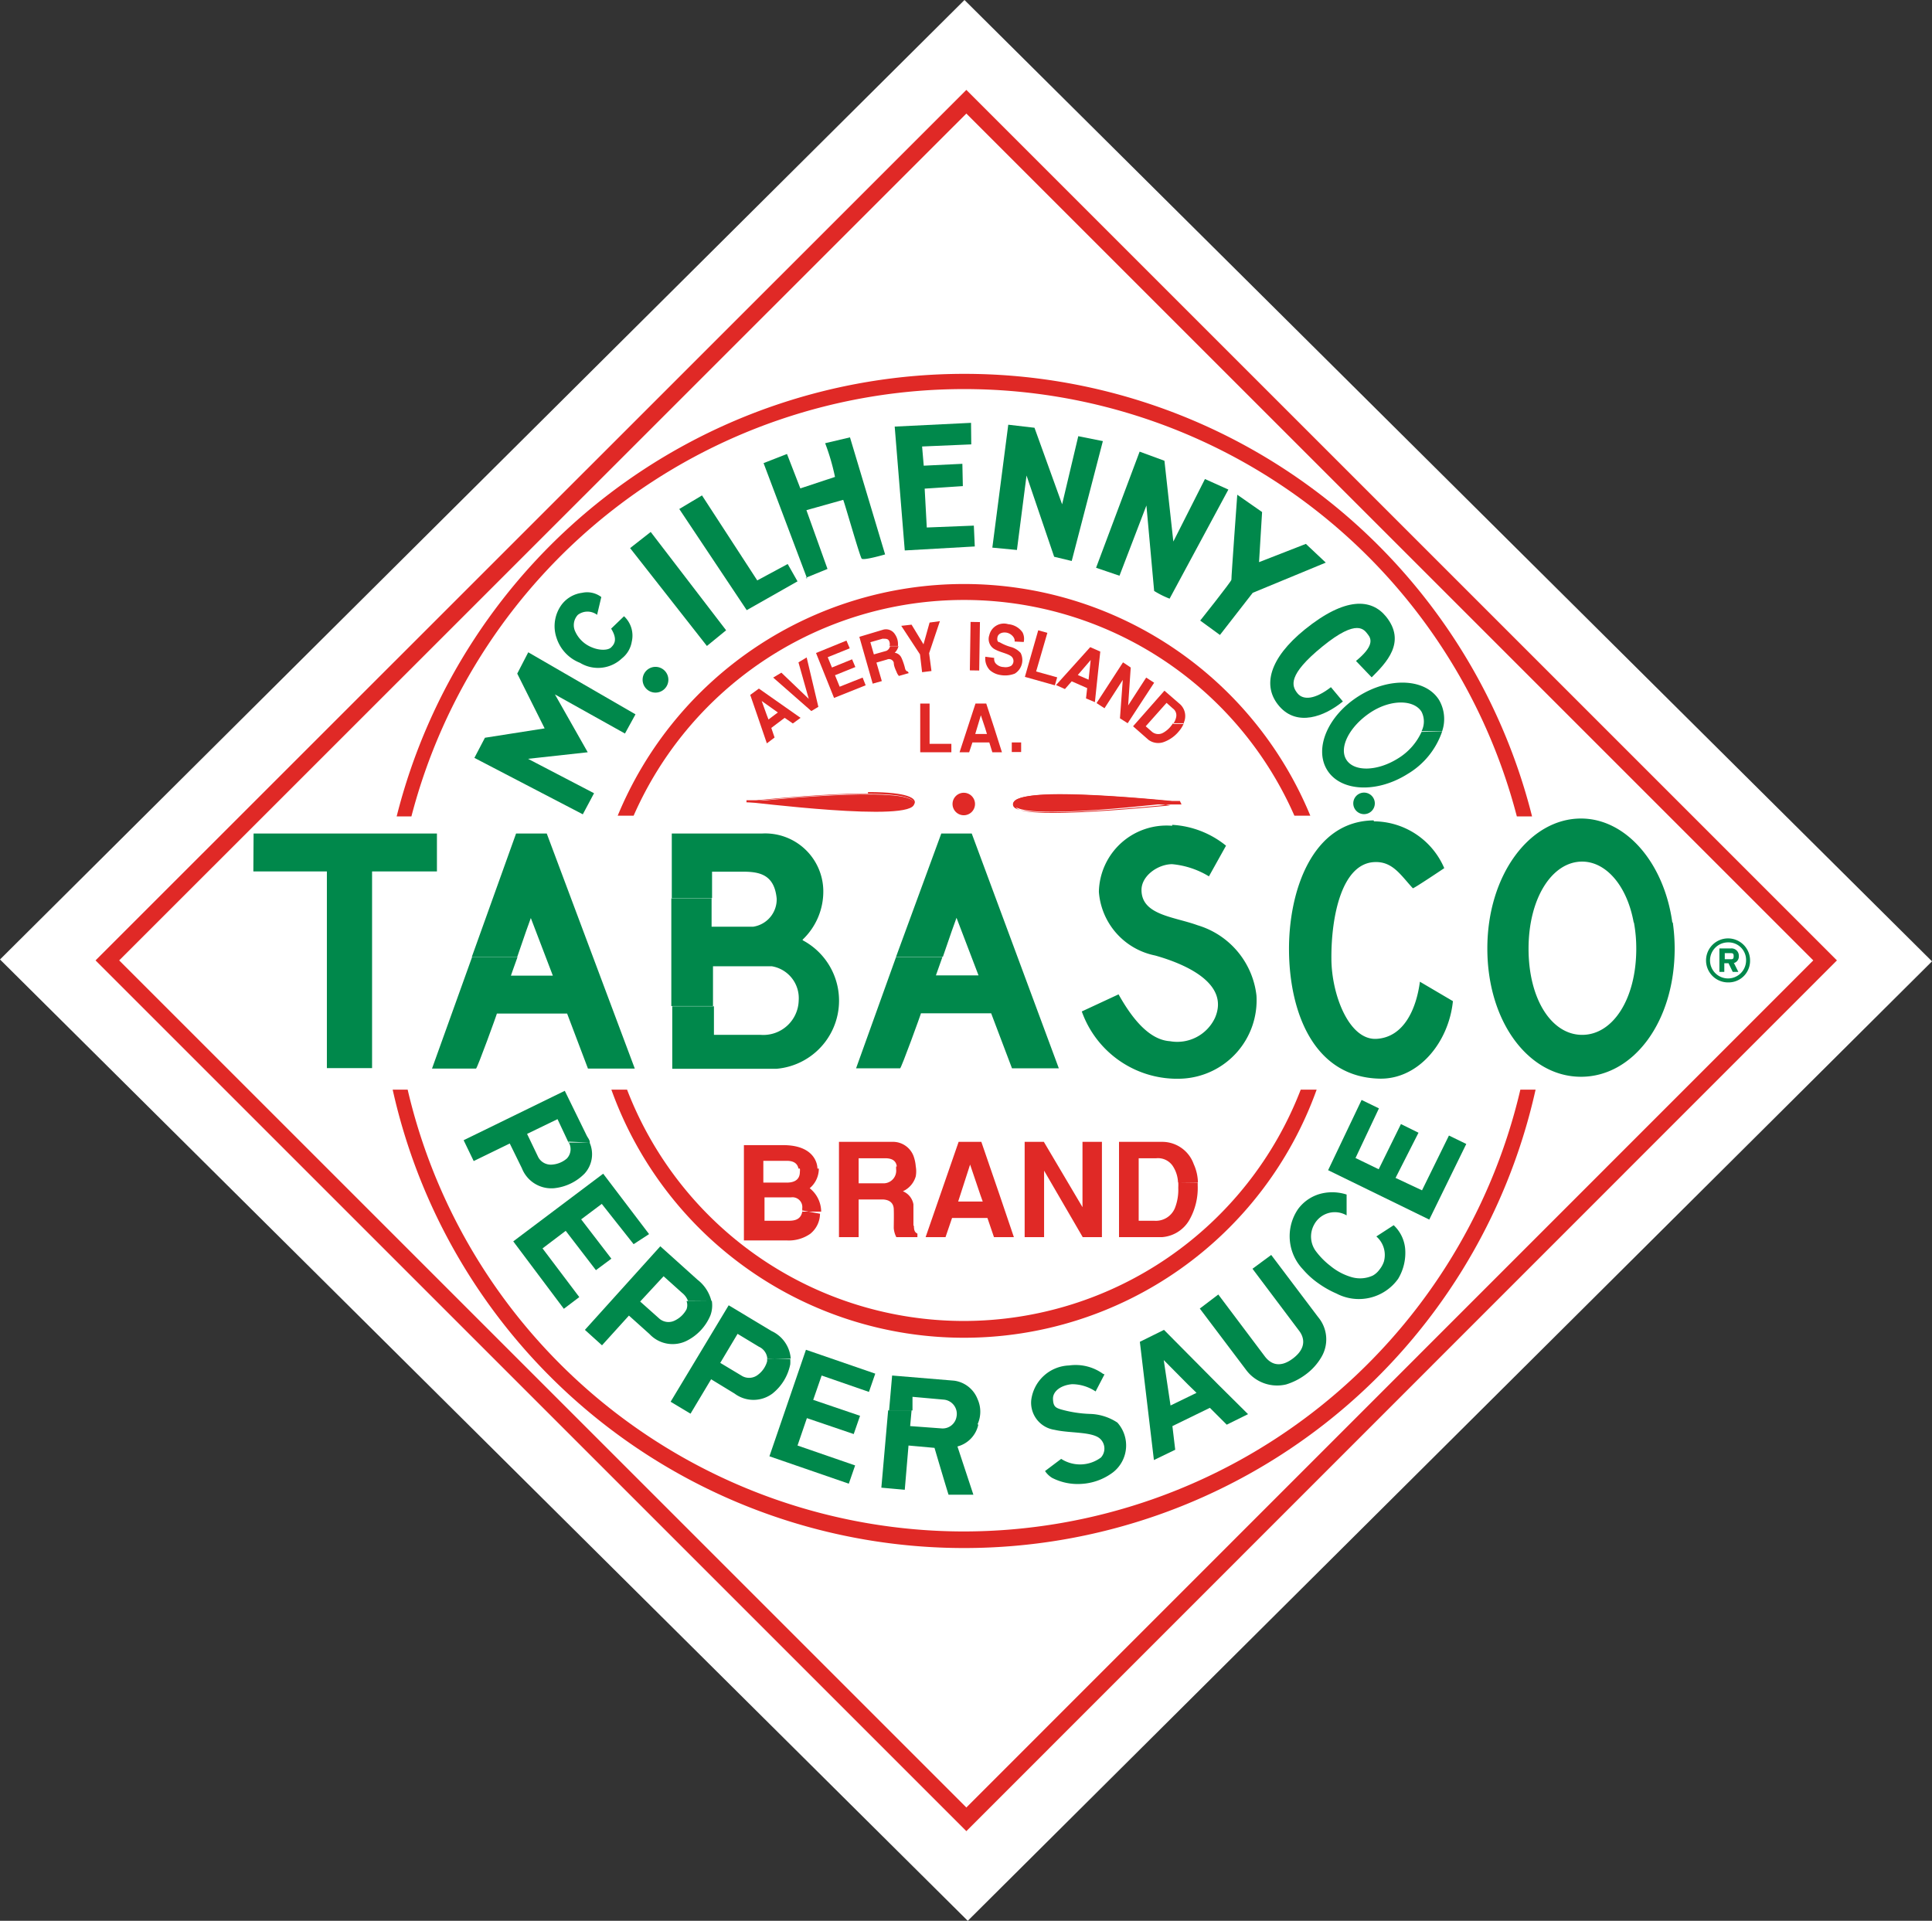 <svg id="Layer_1" data-name="Layer 1" xmlns="http://www.w3.org/2000/svg" viewBox="0 0 82.51 82.04"><rect x="0" y="0" width="82.51" height="82.04" fill="#333333" stroke="none"/><title>Tabasco logo - Brandlogos.net</title><polyline points="41.19 0 82.51 41.06 41.33 82.04 0 40.98" style="fill:#fff"/><path d="M254.46,342.32a.43.43,0,1,1,.43.43.43.43,0,0,1-.43-.43" transform="translate(-213.73 -307.98)" style="fill:#e02926"/><path d="M254.89,342.8a.48.48,0,1,1,.48-.48.48.48,0,0,1-.48.48m0-.87a.39.39,0,0,0-.39.39.39.39,0,1,0,.39-.39" transform="translate(-213.73 -307.98)" style="fill:#e02926"/><path d="M245.66,342.24s7.11-.78,7.11.06-7.11-.09-7.11-.06" transform="translate(-213.73 -307.98)" style="fill:#e02926"/><path d="M264.12,342.24s-7.11-.78-7.11.06,7.11-.09,7.11-.06" transform="translate(-213.73 -307.98)" style="fill:#e02926"/><path d="M250.8,341.87c-1.67,0-3.93.21-4.79.29l-.34,0h-.06v.09h.05l.4,0c.93.09,3.42.33,5.07.33,1.5,0,1.67-.2,1.67-.34s-.21-.43-2-.43m.35.68c-1.61,0-4-.22-5-.32.93-.09,3.06-.28,4.65-.28s1.93.22,1.93.35-.15.25-1.58.25" transform="translate(-213.73 -307.98)" style="fill:#e02926"/><path d="M264.12,342.19h0l-.34,0c-.85-.08-3.12-.29-4.79-.29s-2,.25-2,.43.17.34,1.67.34c1.65,0,4.14-.24,5.07-.33l.4,0h.06v0a0,0,0,0,0,0,0m-5.48.36c-1.43,0-1.58-.18-1.58-.25s.25-.35,1.93-.35,3.71.19,4.65.28c-1,.09-3.38.32-5,.32" transform="translate(-213.73 -307.98)" style="fill:#e02926"/><path d="M254.9,373.39a24.41,24.41,0,0,1-23.76-18.87h-.64a25,25,0,0,0,48.81,0h-.65a24.43,24.43,0,0,1-23.75,18.87" transform="translate(-213.73 -307.98)" style="fill:#e02926;fill-rule:evenodd"/><path d="M254.9,364.4a15.41,15.41,0,0,1-14.39-9.88h-.67a16,16,0,0,0,30.12,0h-.68a15.43,15.43,0,0,1-14.38,9.88" transform="translate(-213.73 -307.98)" style="fill:#e02926;fill-rule:evenodd"/><polygon points="46.52 28.75 46.49 29.03 46.03 28.83 46.58 28.19 46.52 28.75 46.89 28.75 46.99 27.83 46.56 27.64 45.1 29.26 45.48 29.43 45.77 29.1 46.43 29.39 46.38 29.83 46.76 29.99 46.89 28.75 46.52 28.75" style="fill:#e02926;fill-rule:evenodd"/><path d="M252.5,336.66s-.09,0-.12-.14-.11-.36-.15-.44a.37.37,0,0,0-.29-.22.56.56,0,0,0,.16-.28h-.36a.27.27,0,0,1-.16.2l-.53.15-.15-.52.52-.15c.17,0,.26,0,.3.15a.31.31,0,0,1,0,.16h.36v-.11a.72.72,0,0,0-.13-.39.45.45,0,0,0-.52-.19l-1,.3.57,2,.39-.11-.23-.79.45-.13a.21.21,0,0,1,.29.13c0,.15.08.31.12.4a.5.5,0,0,0,.1.17l.42-.12Z" transform="translate(-213.73 -307.98)" style="fill:#e02926;fill-rule:evenodd"/><polygon points="32.41 29.41 32.04 29.68 32.34 30.55 32.75 30.55 32.53 29.94 33.22 30.43 32.82 30.73 32.75 30.55 32.34 30.55 32.75 31.75 33.08 31.5 32.94 31.09 33.51 30.66 33.86 30.9 34.19 30.66 32.41 29.41" style="fill:#e02926;fill-rule:evenodd"/><polygon points="34.1 28.29 34.54 29.85 33.37 28.73 33.02 28.94 34.65 30.37 34.95 30.19 34.45 28.08 34.1 28.29" style="fill:#e02926"/><polygon points="34.85 27.89 35.62 29.81 36.97 29.27 36.84 28.94 35.86 29.33 35.66 28.84 36.53 28.49 36.39 28.16 35.53 28.51 35.35 28.07 36.29 27.69 36.15 27.36 34.85 27.89" style="fill:#e02926"/><polygon points="39.7 26.59 39.44 27.52 38.93 26.68 38.49 26.73 39.29 27.95 39.38 28.71 39.78 28.66 39.68 27.9 40.14 26.53 39.7 26.59" style="fill:#e02926"/><rect x="254.32" y="335.37" width="2.07" height="0.4" transform="translate(-297.73 277.89) rotate(-89.14)" style="fill:#e02926"/><path d="M257.45,335.4a.61.61,0,0,0-.05-.41.83.83,0,0,0-.61-.35.64.64,0,0,0-.81.47.5.5,0,0,0,.27.62c.24.13.62.18.72.34a.26.26,0,0,1-.06.35.5.5,0,0,1-.32.05.47.47,0,0,1-.35-.17.31.31,0,0,1-.05-.22l-.38-.05a.72.72,0,0,0,.19.57.88.88,0,0,0,.45.21,1.13,1.13,0,0,0,.62-.06.68.68,0,0,0,.25-.88.87.87,0,0,0-.43-.26,2,2,0,0,1-.47-.2c-.08,0-.12-.08-.09-.22s.19-.22.38-.19.38.21.35.38Z" transform="translate(-213.73 -307.98)" style="fill:#e02926"/><polygon points="44.34 26.92 43.77 28.91 45.05 29.27 45.15 28.93 44.25 28.68 44.73 27.03 44.34 26.92" style="fill:#e02926"/><polygon points="47.96 28.29 46.83 30.03 47.17 30.25 47.95 29.04 47.83 30.68 48.16 30.89 49.29 29.16 48.95 28.94 48.18 30.13 48.29 28.51 47.96 28.29" style="fill:#e02926"/><polygon points="39.3 30.05 39.3 32.13 40.63 32.13 40.63 31.77 39.7 31.77 39.7 30.05 39.3 30.05" style="fill:#e02926"/><rect x="43.21" y="31.71" width="0.4" height="0.41" style="fill:#e02926"/><path d="M263.83,338.87l-.09.12a1.12,1.12,0,0,1-.34.29.42.42,0,0,1-.5-.07l-.24-.21.89-1,.27.24a.36.36,0,0,1,.14.37.73.73,0,0,1-.13.29h.46l0-.06a.69.69,0,0,0-.15-.77l-.68-.59L262.12,339l.66.58a.7.7,0,0,0,.66.09,1.49,1.49,0,0,0,.64-.46,1.25,1.25,0,0,0,.21-.34Z" transform="translate(-213.73 -307.98)" style="fill:#e02926;fill-rule:evenodd"/><polygon points="42.07 31.09 42.15 31.35 41.65 31.35 41.89 30.55 42.07 31.09 42.46 31.09 42.12 30.05 41.66 30.05 40.98 32.13 41.39 32.13 41.53 31.71 42.25 31.71 42.38 32.13 42.79 32.13 42.46 31.09 42.07 31.09" style="fill:#e02926"/><polygon points="43.76 48.77 43.76 52.84 44.59 52.84 44.59 50 46.24 52.84 47.06 52.84 47.06 48.77 46.23 48.77 46.23 51.56 44.58 48.77 43.76 48.77" style="fill:#e02926"/><path d="M248,359.68c-.05.43-.39.44-.62.44h-1v-1h1.14a.42.42,0,0,1,.47.48.73.73,0,0,1,0,.13h.81a1.29,1.29,0,0,0-.49-1,1.09,1.09,0,0,0,.39-.84v0h-.81a.57.57,0,0,1,0,.14c0,.32-.21.46-.56.46h-1v-.93h1c.25,0,.45.08.5.33h.81c0-.24-.17-1-1.46-1h-1.68v4.07h1.83a1.6,1.6,0,0,0,1-.28,1.11,1.11,0,0,0,.42-.86Z" transform="translate(-213.73 -307.98)" style="fill:#e02926;fill-rule:evenodd"/><path d="M252.74,360.33c0-.2,0-.74,0-.91a.74.74,0,0,0-.45-.56,1,1,0,0,0,.55-.64,1.22,1.22,0,0,0,0-.42H252v.11a.54.54,0,0,1-.5.61H250.4v-1.07h1.13c.33,0,.47.13.5.35h.81a1.73,1.73,0,0,0-.08-.4.94.94,0,0,0-.94-.65h-2.26v4.07h.84v-1.61h1c.29,0,.49.13.5.41s0,.62,0,.82a1,1,0,0,0,.11.38h.9v-.15c-.09-.05-.15-.1-.15-.34" transform="translate(-213.73 -307.98)" style="fill:#e02926;fill-rule:evenodd"/><polygon points="42.69 51.04 41.87 51.04 41.97 51.32 40.92 51.32 41.43 49.74 41.87 51.04 42.69 51.04 41.91 48.77 40.94 48.77 39.53 52.84 40.38 52.84 40.66 52.02 42.17 52.02 42.45 52.84 43.3 52.84 42.69 51.04" style="fill:#e02926;fill-rule:evenodd"/><path d="M264.05,358.48a2.24,2.24,0,0,1,0,.23,2.13,2.13,0,0,1-.14.86.88.88,0,0,1-.88.55h-.67v-2.67h.75a.76.76,0,0,1,.73.37,1.38,1.38,0,0,1,.2.66h.85a2,2,0,0,0-.18-.78,1.43,1.43,0,0,0-1.3-.95h-1.89v4.07h1.83a1.47,1.47,0,0,0,1.16-.71,2.76,2.76,0,0,0,.37-1.5v-.12Z" transform="translate(-213.73 -307.98)" style="fill:#e02926;fill-rule:evenodd"/><path d="M255,386.19l-.25-.25L217.81,349l.25-.25L255,311.82l.25.25L292.18,349l-.25.25ZM218.82,349,255,385.18,291.17,349,255,312.83Z" transform="translate(-213.73 -307.98)" style="fill:#e02926"/><path d="M231.3,342.85a24.39,24.39,0,0,1,47.21,0h.65a25,25,0,0,0-48.49,0Z" transform="translate(-213.73 -307.98)" style="fill:#e02926;fill-rule:evenodd"/><path d="M240.79,342.82a15.41,15.41,0,0,1,28.22,0h.68a16,16,0,0,0-29.58,0Z" transform="translate(-213.73 -307.98)" style="fill:#e02926;fill-rule:evenodd"/><path d="M274.44,339.24a2.58,2.58,0,0,1-1,1.13c-.89.56-1.88.58-2.21.06s.13-1.41,1-2,1.88-.58,2.21-.05a.92.92,0,0,1,0,.83h.88a1.62,1.62,0,0,0-.13-1.33c-.57-.92-2.11-1-3.43-.17s-1.92,2.24-1.35,3.16,2.11,1,3.43.17a3.37,3.37,0,0,0,1.48-1.82Z" transform="translate(-213.73 -307.98)" style="fill:#00884b;fill-rule:evenodd"/><path d="M271.77,342.7a.46.46,0,1,1,.62-.19.46.46,0,0,1-.62.19" transform="translate(-213.73 -307.98)" style="fill:#00884b"/><polygon points="24.89 34.78 25.37 33.88 22.55 32.41 25.1 32.13 23.7 29.66 26.69 31.33 27.14 30.51 22.56 27.86 22.09 28.77 23.26 31.11 20.71 31.51 20.26 32.37 24.89 34.78" style="fill:#00884b"/><path d="M241.47,337.5a.55.55,0,1,1,.74-.23.55.55,0,0,1-.74.23" transform="translate(-213.73 -307.98)" style="fill:#00884b"/><path d="M239.41,333.48a1,1,0,0,0-.82-.18,1.3,1.3,0,0,0-.87.5,1.55,1.55,0,0,0-.22,1.43,1.7,1.7,0,0,0,1,1.06,1.48,1.48,0,0,0,1.79-.19,1.14,1.14,0,0,0,.42-.71,1.13,1.13,0,0,0-.33-1.09l-.55.53c.29.47.13.67,0,.8s-.49.14-.82,0a1.31,1.31,0,0,1-.71-.67.64.64,0,0,1,.11-.72.68.68,0,0,1,.82,0Z" transform="translate(-213.73 -307.98)" style="fill:#00884b"/><polygon points="30.19 27.59 26.91 23.41 27.79 22.72 31.01 26.92 30.19 27.59" style="fill:#00884b"/><polygon points="29.01 21.74 29.98 21.16 32.34 24.79 33.64 24.09 34.06 24.83 31.89 26.06 29.01 21.74" style="fill:#00884b"/><path d="M248.2,332.69l-1.86-4.93,1-.39.57,1.47,1.48-.49a9.46,9.46,0,0,0-.42-1.44l1.06-.25,1.5,5s-.92.27-1,.18-.76-2.49-.79-2.51l-1.57.44.9,2.51-.93.38" transform="translate(-213.73 -307.98)" style="fill:#00884b"/><polygon points="38.21 18.22 41.47 18.06 41.48 18.98 39.38 19.07 39.45 19.89 41.1 19.81 41.12 20.76 39.49 20.87 39.58 22.53 41.59 22.45 41.63 23.34 38.64 23.51 38.21 18.22" style="fill:#00884b"/><polygon points="43.06 18.14 44.18 18.27 45.36 21.54 46.05 18.63 47.1 18.84 45.77 23.96 45.02 23.78 43.84 20.31 43.43 23.49 42.38 23.39 43.06 18.14" style="fill:#00884b"/><path d="M265,334.47s1.33-1.67,1.32-1.73.25-3.63.25-3.63l1.06.74-.13,2.14,2-.78.85.8-3.12,1.29-1.4,1.8-.85-.62" transform="translate(-213.73 -307.98)" style="fill:#00884b"/><path d="M272.31,336.91c.61-.61,1.5-1.5.61-2.6-.62-.76-1.73-.85-3.47.56-1.5,1.22-1.84,2.41-1.08,3.28s1.92.44,2.71-.21l-.51-.61c-.67.52-1.18.57-1.43.26s-.43-.78,1.07-2,1.78-.71,1.94-.51.25.51-.51,1.13Z" transform="translate(-213.73 -307.98)" style="fill:#00884b"/><path d="M262.4,327.27l1.06.39.38,3.45,1.35-2.67,1,.45-2.51,4.66a4,4,0,0,1-.66-.33s-.33-3.65-.33-3.65l-1.15,3-1-.34Z" transform="translate(-213.73 -307.98)" style="fill:#00884b"/><polygon points="52.03 59.14 50.74 59.14 51.1 59.49 49.99 60.03 49.7 58.09 50.74 59.14 52.03 59.14 49.71 56.8 48.68 57.31 49.28 62.36 50.19 61.92 50.07 60.91 51.67 60.13 52.39 60.85 53.3 60.4 52.03 59.14" style="fill:#00884b;fill-rule:evenodd"/><path d="M238,356.74a.58.58,0,0,1-.06.72,1.08,1.08,0,0,1-.62.26.61.61,0,0,1-.6-.31l-.48-1,1.3-.63.47,1h.91c0-.11-.09-.21-.13-.29l-.94-1.92-4.32,2.11.43.89,1.54-.75.52,1.06a1.35,1.35,0,0,0,1.37.85,2.12,2.12,0,0,0,1.31-.63,1.23,1.23,0,0,0,.21-1.32Z" transform="translate(-213.73 -307.98)" style="fill:#00884b;fill-rule:evenodd"/><path d="M246.49,366a.59.59,0,0,1,0,.13,1.07,1.07,0,0,1-.38.56.61.61,0,0,1-.67.07l-.95-.57.74-1.24.91.55a.61.61,0,0,1,.36.51h1a1.41,1.41,0,0,0-.82-1.18l-1.83-1.1-2.48,4.12.85.51.88-1.47,1,.61a1.35,1.35,0,0,0,1.62,0,2.12,2.12,0,0,0,.76-1.25,1.85,1.85,0,0,0,0-.22Z" transform="translate(-213.73 -307.98)" style="fill:#00884b;fill-rule:evenodd"/><polygon points="25.76 50.13 21.92 53.02 24.08 55.9 24.74 55.4 23.17 53.32 24.16 52.57 25.45 54.25 26.11 53.76 24.82 52.08 25.7 51.42 27.06 53.14 27.72 52.71 25.76 50.13" style="fill:#00884b"/><polygon points="34.42 57.65 32.86 62.2 36.25 63.37 36.52 62.59 34.06 61.74 34.46 60.57 36.46 61.25 36.73 60.47 34.73 59.79 35.09 58.75 37.11 59.45 37.38 58.67 34.42 57.65" style="fill:#00884b"/><path d="M260.84,366.66a2,2,0,0,0-1.45-.36,1.69,1.69,0,0,0-1.62,1.49,1.17,1.17,0,0,0,1,1.26c.64.15,1.58.07,1.93.37a.57.57,0,0,1,.05.81,1.49,1.49,0,0,1-1.7.06l-.69.52a1,1,0,0,0,.3.29,2.39,2.39,0,0,0,1.23.26,2.47,2.47,0,0,0,1.38-.5,1.46,1.46,0,0,0,.18-2.12,2.23,2.23,0,0,0-1.17-.37,5.18,5.18,0,0,1-1.23-.19c-.23-.07-.34-.12-.35-.45s.34-.59.82-.63a1.83,1.83,0,0,1,1,.31l.38-.73" transform="translate(-213.73 -307.98)" style="fill:#00884b"/><path d="M267.22,362.17l2,2.66c.18.24.35.7-.27,1.17s-1,.17-1.19-.07l-2-2.66-.79.6,2,2.65a1.65,1.65,0,0,0,1.69.59,2.72,2.72,0,0,0,.84-.43,2.45,2.45,0,0,0,.67-.75,1.48,1.48,0,0,0-.15-1.7l-2-2.65Z" transform="translate(-213.73 -307.98)" style="fill:#00884b"/><polygon points="56.72 49.98 61.04 52.09 62.62 48.86 61.88 48.5 60.73 50.84 59.6 50.31 60.58 48.38 59.83 48.01 58.88 49.94 57.89 49.46 58.89 47.34 58.15 46.98 56.72 49.98" style="fill:#00884b"/><path d="M272.51,360.79a1.05,1.05,0,0,1,.32,1.08,1.11,1.11,0,0,1-.19.34.88.88,0,0,1-.28.25,1.3,1.3,0,0,1-.9.07,2.52,2.52,0,0,1-.91-.48,3.22,3.22,0,0,1-.6-.6,1.05,1.05,0,0,1-.1-1.16,1,1,0,0,1,1.39-.4V359a2,2,0,0,0-1-.06,1.75,1.75,0,0,0-1.08.69,2.05,2.05,0,0,0,.21,2.56,3.56,3.56,0,0,0,.69.62,4.16,4.16,0,0,0,.75.42,2.06,2.06,0,0,0,2.63-.63,2.15,2.15,0,0,0,.3-1.29,1.57,1.57,0,0,0-.49-1Z" transform="translate(-213.73 -307.98)" style="fill:#00884b"/><path d="M255.48,368.81a1.3,1.3,0,0,0,0-1.07,1.25,1.25,0,0,0-1-.79l-2.65-.22-.13,1.49h1l0-.58,1.34.12a.61.61,0,0,1,.54.73.6.6,0,0,1-.62.5l-1.36-.1.06-.67h-1l-.29,3.3,1,.09.16-1.89,1.11.1s.53,1.8.6,2l1.06,0-.68-2.06a1.23,1.23,0,0,0,.89-.93" transform="translate(-213.73 -307.98)" style="fill:#00884b;fill-rule:evenodd"/><path d="M243.05,363.55a.51.51,0,0,1,0,.35,1.1,1.1,0,0,1-.48.47.6.6,0,0,1-.67-.06l-.83-.74,1-1.08.79.71a.79.79,0,0,1,.25.34h1a1.64,1.64,0,0,0-.59-.9l-1.59-1.43-3.22,3.57.73.66,1.15-1.27.88.79a1.35,1.35,0,0,0,1.6.28,2.13,2.13,0,0,0,1-1.08,1.23,1.23,0,0,0,.06-.62Z" transform="translate(-213.73 -307.98)" style="fill:#00884b;fill-rule:evenodd"/><path d="M272.41,343.06a3.29,3.29,0,0,1,3,2s-1.25.84-1.34.86c-.52-.56-.86-1.15-1.63-1.12-1.41.05-1.86,2.33-1.85,4.11,0,1.54.75,3.51,1.93,3.44s1.7-1.3,1.85-2.44l1.41.83c-.18,1.77-1.48,3.35-3.14,3.31-2.81-.07-3.83-2.84-3.86-5.43s1-5.57,3.61-5.6" transform="translate(-213.73 -307.98)" style="fill:#00884b"/><path d="M263.79,343.21a4,4,0,0,1,2.3.89l-.73,1.31a3.66,3.66,0,0,0-1.57-.52c-.6,0-1.31.49-1.31,1.1,0,1.08,1.39,1.14,2.4,1.51a3.55,3.55,0,0,1,2.51,3,3.35,3.35,0,0,1-3.18,3.55,4.32,4.32,0,0,1-4.28-2.87l1.57-.73c.56,1,1.29,1.94,2.19,2a1.78,1.78,0,0,0,1.93-1c.63-1.46-1.24-2.29-2.56-2.66a3,3,0,0,1-2.4-2.72,2.89,2.89,0,0,1,3.13-2.82" transform="translate(-213.73 -307.98)" style="fill:#00884b"/><polygon points="10.83 35.6 18.66 35.6 18.66 37.22 15.89 37.22 15.89 45.62 13.96 45.62 13.96 37.22 10.82 37.22 10.83 35.6" style="fill:#00884b"/><path d="M283.51,347.38a6.09,6.09,0,0,1,.1,1.12c0,2.15-1,3.68-2.31,3.68s-2.29-1.53-2.29-3.68,1-3.72,2.29-3.72c1,0,1.91,1,2.2,2.6h1.65c-.36-2.58-2-4.44-3.9-4.44-2.19,0-4,2.41-4,5.55s1.77,5.48,4,5.48,4-2.34,4-5.48a7.9,7.9,0,0,0-.08-1.11Z" transform="translate(-213.73 -307.98)" style="fill:#00884b;fill-rule:evenodd"/><path d="M248,348.12a2.83,2.83,0,0,0,.89-2.14,2.48,2.48,0,0,0-2.61-2.4h-3.86v2.76h1.72v-1.13h1.3c.73,0,1.36.12,1.46,1.15a1.18,1.18,0,0,1-1,1.2h-1.78v-1.21h-1.72v4.6h1.78v-1.7l2.51,0a1.38,1.38,0,0,1,1.15,1.46,1.51,1.51,0,0,1-1.62,1.47c-.78,0-2.06,0-2,0v-1.22h-1.78v2.67h4.44a2.92,2.92,0,0,0,1.15-5.48" transform="translate(-213.73 -307.98)" style="fill:#00884b;fill-rule:evenodd"/><path d="M255.23,343.58h-1.3L252,348.84H254c.24-.71.57-1.65.58-1.66l.94,2.46H253.7l.28-.79H252l-1.71,4.76h1.88c.05,0,.91-2.37.89-2.35h3l.89,2.35h2Z" transform="translate(-213.73 -307.98)" style="fill:#00884b;fill-rule:evenodd"/><path d="M237.08,343.58h-1.31l-1.89,5.27h1.94c.24-.71.57-1.65.58-1.66l.94,2.46h-1.79s.12-.35.28-.79h-1.94l-1.71,4.76h1.88c.05,0,.91-2.37.89-2.35h3l.89,2.35h2Z" transform="translate(-213.73 -307.98)" style="fill:#00884b;fill-rule:evenodd"/><path d="M287.53,349.94a.94.94,0,1,1,.94-.94.92.92,0,0,1-.94.94m0-1.71a.77.77,0,1,0,.77.77.75.75,0,0,0-.77-.77m.24.86.2.4h-.24l-.18-.37h-.18v.37h-.21v-1h.48a.31.31,0,0,1,.35.32.29.29,0,0,1-.2.3m-.16-.42h-.24v.26h.24c.09,0,.14,0,.14-.13s-.05-.13-.14-.13" transform="translate(-213.73 -307.98)" style="fill:#00884b"/></svg>